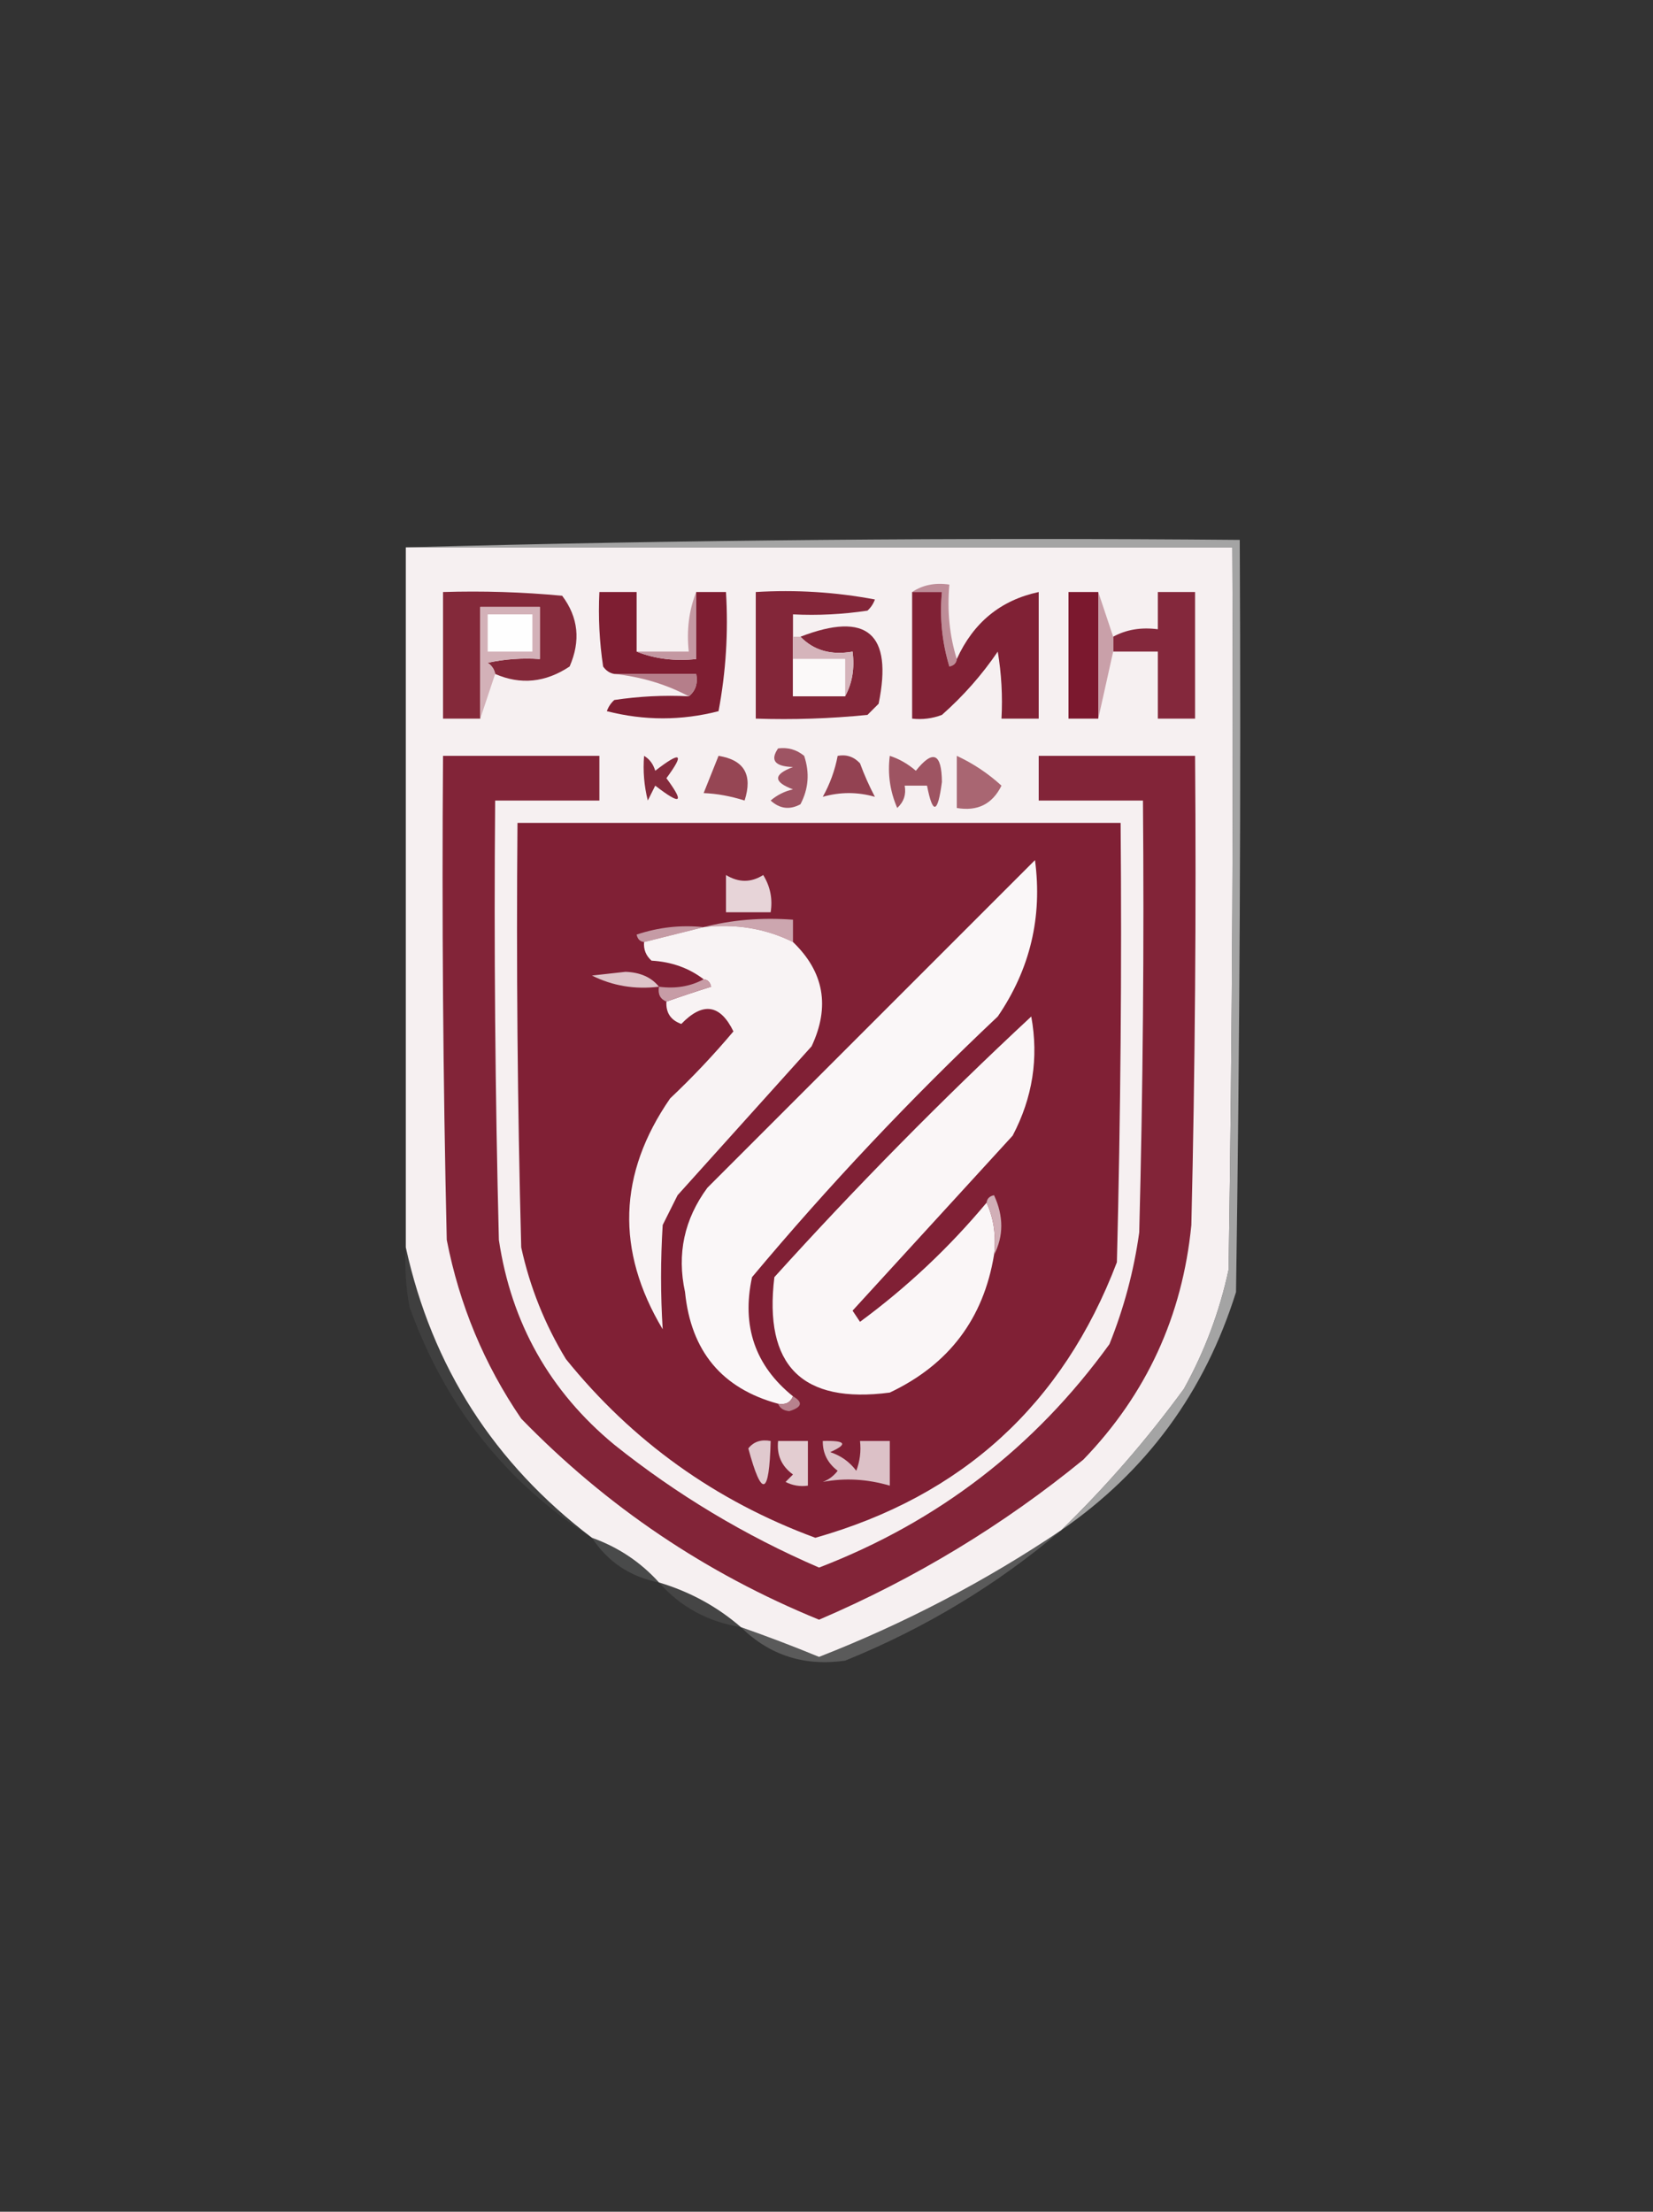<?xml version="1.0" encoding="UTF-8"?>
<!DOCTYPE svg PUBLIC "-//W3C//DTD SVG 1.1//EN" "http://www.w3.org/Graphics/SVG/1.1/DTD/svg11.dtd">
<svg xmlns="http://www.w3.org/2000/svg" version="1.1" width="222px" height="297px" style="shape-rendering:geometricPrecision; text-rendering:geometricPrecision; image-rendering:optimizeQuality; fill-rule:evenodd; clip-rule:evenodd" xmlns:xlink="http://www.w3.org/1999/xlink">
<rect width="100%" height="100%" fill="#333333" stroke="none"/>
<g><path style="opacity:1" fill="#f6f0f1" d="M 54.5,73.5 C 91.5,73.5 128.5,73.5 165.5,73.5C 165.667,105.835 165.5,138.168 165,170.5C 163.794,176.116 161.794,181.45 159,186.5C 154.037,193.296 148.537,199.63 142.5,205.5C 132.383,212.311 121.549,217.977 110,222.5C 106.515,221.062 103.015,219.728 99.5,218.5C 96.322,215.742 92.655,213.742 88.5,212.5C 86.025,209.759 83.025,207.759 79.5,206.5C 66.351,196.523 58.017,183.523 54.5,167.5C 54.5,136.167 54.5,104.833 54.5,73.5 Z"/></g>
<g><path style="opacity:0.788" fill="#c2c2c2" d="M 54.5,73.5 C 91.663,72.501 128.996,72.168 166.5,72.5C 166.667,106.168 166.5,139.835 166,173.5C 161.8,186.926 153.967,197.593 142.5,205.5C 148.537,199.63 154.037,193.296 159,186.5C 161.794,181.45 163.794,176.116 165,170.5C 165.5,138.168 165.667,105.835 165.5,73.5C 128.5,73.5 91.5,73.5 54.5,73.5 Z"/></g>
<g><path style="opacity:1" fill="#84293a" d="M 66.5,90.5 C 66.389,89.883 66.056,89.383 65.5,89C 67.81,88.503 70.143,88.337 72.5,88.5C 72.5,86.167 72.5,83.833 72.5,81.5C 69.833,81.5 67.167,81.5 64.5,81.5C 64.5,86.5 64.5,91.5 64.5,96.5C 62.833,96.5 61.167,96.5 59.5,96.5C 59.5,90.833 59.5,85.167 59.5,79.5C 64.844,79.334 70.177,79.501 75.5,80C 77.673,82.892 78.006,86.059 76.5,89.5C 73.257,91.658 69.924,91.991 66.5,90.5 Z"/></g>
<g><path style="opacity:1" fill="#7e1e32" d="M 85.5,87.5 C 87.948,88.473 90.615,88.806 93.5,88.5C 93.5,85.5 93.5,82.5 93.5,79.5C 94.833,79.5 96.167,79.5 97.5,79.5C 97.828,84.875 97.495,90.208 96.5,95.5C 91.521,96.783 86.521,96.783 81.5,95.5C 81.709,94.914 82.043,94.414 82.5,94C 85.817,93.502 89.15,93.335 92.5,93.5C 93.404,92.791 93.737,91.791 93.5,90.5C 89.833,90.5 86.167,90.5 82.5,90.5C 81.883,90.389 81.383,90.056 81,89.5C 80.502,86.183 80.335,82.85 80.5,79.5C 82.167,79.5 83.833,79.5 85.5,79.5C 85.5,82.167 85.5,84.833 85.5,87.5 Z"/></g>
<g><path style="opacity:1" fill="#c498a2" d="M 93.5,79.5 C 93.5,82.5 93.5,85.5 93.5,88.5C 90.615,88.806 87.948,88.473 85.5,87.5C 87.833,87.5 90.167,87.5 92.5,87.5C 92.194,84.615 92.527,81.948 93.5,79.5 Z"/></g>
<g><path style="opacity:1" fill="#832639" d="M 106.5,85.5 C 106.5,86.5 106.5,87.5 106.5,88.5C 106.5,90.167 106.5,91.833 106.5,93.5C 108.833,93.5 111.167,93.5 113.5,93.5C 114.461,91.735 114.795,89.735 114.5,87.5C 111.612,88.01 109.279,87.344 107.5,85.5C 116.436,82.058 119.936,85.058 118,94.5C 117.5,95 117,95.5 116.5,96C 111.511,96.499 106.511,96.666 101.5,96.5C 101.5,90.833 101.5,85.167 101.5,79.5C 106.875,79.172 112.208,79.505 117.5,80.5C 117.291,81.086 116.957,81.586 116.5,82C 113.183,82.498 109.85,82.665 106.5,82.5C 106.5,83.5 106.5,84.5 106.5,85.5 Z"/></g>
<g><path style="opacity:1" fill="#be8d98" d="M 122.5,79.5 C 123.919,78.549 125.585,78.216 127.5,78.5C 127.187,82.042 127.521,85.375 128.5,88.5C 128.44,89.043 128.107,89.376 127.5,89.5C 126.513,86.232 126.18,82.898 126.5,79.5C 125.167,79.5 123.833,79.5 122.5,79.5 Z"/></g>
<g><path style="opacity:1" fill="#802135" d="M 122.5,79.5 C 123.833,79.5 125.167,79.5 126.5,79.5C 126.18,82.898 126.513,86.232 127.5,89.5C 128.107,89.376 128.44,89.043 128.5,88.5C 130.727,83.594 134.394,80.594 139.5,79.5C 139.5,85.167 139.5,90.833 139.5,96.5C 137.833,96.5 136.167,96.5 134.5,96.5C 134.665,93.482 134.498,90.482 134,87.5C 131.872,90.63 129.372,93.463 126.5,96C 125.207,96.49 123.873,96.657 122.5,96.5C 122.5,90.833 122.5,85.167 122.5,79.5 Z"/></g>
<g><path style="opacity:1" fill="#84283c" d="M 149.5,87.5 C 149.5,86.833 149.5,86.167 149.5,85.5C 151.265,84.539 153.265,84.205 155.5,84.5C 155.5,82.833 155.5,81.167 155.5,79.5C 157.167,79.5 158.833,79.5 160.5,79.5C 160.5,85.167 160.5,90.833 160.5,96.5C 158.833,96.5 157.167,96.5 155.5,96.5C 155.5,93.5 155.5,90.5 155.5,87.5C 153.5,87.5 151.5,87.5 149.5,87.5 Z"/></g>
<g><path style="opacity:1" fill="#d5b4bb" d="M 106.5,85.5 C 106.833,85.5 107.167,85.5 107.5,85.5C 109.279,87.344 111.612,88.01 114.5,87.5C 114.795,89.735 114.461,91.735 113.5,93.5C 113.5,91.833 113.5,90.167 113.5,88.5C 111.167,88.5 108.833,88.5 106.5,88.5C 106.5,87.5 106.5,86.5 106.5,85.5 Z"/></g>
<g><path style="opacity:1" fill="#7b182e" d="M 147.5,79.5 C 147.5,85.167 147.5,90.833 147.5,96.5C 146.167,96.5 144.833,96.5 143.5,96.5C 143.5,90.833 143.5,85.167 143.5,79.5C 144.833,79.5 146.167,79.5 147.5,79.5 Z"/></g>
<g><path style="opacity:1" fill="#c9a0a9" d="M 147.5,79.5 C 148.167,81.5 148.833,83.5 149.5,85.5C 149.5,86.167 149.5,86.833 149.5,87.5C 148.833,90.5 148.167,93.5 147.5,96.5C 147.5,90.833 147.5,85.167 147.5,79.5 Z"/></g>
<g><path style="opacity:1" fill="#fbf9f9" d="M 106.5,88.5 C 108.833,88.5 111.167,88.5 113.5,88.5C 113.5,90.167 113.5,91.833 113.5,93.5C 111.167,93.5 108.833,93.5 106.5,93.5C 106.5,91.833 106.5,90.167 106.5,88.5 Z"/></g>
<g><path style="opacity:1" fill="#d3b1b8" d="M 66.5,90.5 C 65.833,92.5 65.167,94.5 64.5,96.5C 64.5,91.5 64.5,86.5 64.5,81.5C 67.167,81.5 69.833,81.5 72.5,81.5C 72.5,83.833 72.5,86.167 72.5,88.5C 70.143,88.337 67.81,88.503 65.5,89C 66.056,89.383 66.389,89.883 66.5,90.5 Z"/></g>
<g><path style="opacity:1" fill="#fefefe" d="M 65.5,82.5 C 67.5,82.5 69.5,82.5 71.5,82.5C 71.5,84.167 71.5,85.833 71.5,87.5C 69.5,87.5 67.5,87.5 65.5,87.5C 65.5,85.833 65.5,84.167 65.5,82.5 Z"/></g>
<g><path style="opacity:1" fill="#b57e8a" d="M 82.5,90.5 C 86.167,90.5 89.833,90.5 93.5,90.5C 93.737,91.791 93.404,92.791 92.5,93.5C 89.452,91.881 86.119,90.881 82.5,90.5 Z"/></g>
<g><path style="opacity:1" fill="#822438" d="M 59.5,101.5 C 66.5,101.5 73.5,101.5 80.5,101.5C 80.5,103.5 80.5,105.5 80.5,107.5C 75.833,107.5 71.167,107.5 66.5,107.5C 66.333,127.169 66.5,146.836 67,166.5C 68.668,177.674 73.835,186.84 82.5,194C 90.891,200.709 100.057,206.209 110,210.5C 125.988,204.344 138.988,194.344 149,180.5C 150.948,175.658 152.281,170.658 153,165.5C 153.5,146.17 153.667,126.836 153.5,107.5C 148.833,107.5 144.167,107.5 139.5,107.5C 139.5,105.5 139.5,103.5 139.5,101.5C 146.5,101.5 153.5,101.5 160.5,101.5C 160.667,122.503 160.5,143.503 160,164.5C 158.803,176.725 153.969,187.225 145.5,196C 134.732,204.806 122.898,211.973 110,217.5C 94.786,211.286 81.453,202.286 70,190.5C 65.034,183.229 61.701,175.229 60,166.5C 59.5,144.836 59.333,123.169 59.5,101.5 Z"/></g>
<g><path style="opacity:1" fill="#852b3d" d="M 86.5,101.5 C 87.222,101.918 87.722,102.584 88,103.5C 91.476,100.814 91.976,101.147 89.5,104.5C 91.976,107.853 91.476,108.186 88,105.5C 87.667,106.167 87.333,106.833 87,107.5C 86.504,105.527 86.338,103.527 86.5,101.5 Z"/></g>
<g><path style="opacity:1" fill="#9e5463" d="M 104.5,100.5 C 105.822,100.33 106.989,100.663 108,101.5C 108.758,103.769 108.591,105.936 107.5,108C 106.056,108.781 104.723,108.614 103.5,107.5C 104.376,106.749 105.376,106.249 106.5,106C 103.833,105 103.833,104 106.5,103C 104.065,102.925 103.398,102.092 104.5,100.5 Z"/></g>
<g><path style="opacity:1" fill="#934252" d="M 112.5,101.5 C 113.675,101.281 114.675,101.614 115.5,102.5C 116.074,104.059 116.74,105.559 117.5,107C 115.167,106.333 112.833,106.333 110.5,107C 111.464,105.275 112.131,103.441 112.5,101.5 Z"/></g>
<g><path style="opacity:1" fill="#9e5462" d="M 119.5,101.5 C 120.756,101.904 121.923,102.571 123,103.5C 125.299,100.626 126.465,101.126 126.5,105C 125.941,109.277 125.274,109.444 124.5,105.5C 123.5,105.5 122.5,105.5 121.5,105.5C 121.719,106.675 121.386,107.675 120.5,108.5C 119.526,106.257 119.192,103.924 119.5,101.5 Z"/></g>
<g><path style="opacity:1" fill="#964654" d="M 96.5,101.5 C 99.944,102.045 101.111,104.045 100,107.5C 98.111,106.903 96.278,106.569 94.5,106.5C 95.174,104.805 95.841,103.138 96.5,101.5 Z"/></g>
<g><path style="opacity:1" fill="#a96672" d="M 128.5,101.5 C 130.711,102.53 132.711,103.863 134.5,105.5C 133.278,107.978 131.278,108.978 128.5,108.5C 128.5,106.167 128.5,103.833 128.5,101.5 Z"/></g>
<g><path style="opacity:1" fill="#802035" d="M 69.5,110.5 C 96.5,110.5 123.5,110.5 150.5,110.5C 150.667,130.169 150.5,149.836 150,169.5C 142.747,188.563 129.247,200.896 109.5,206.5C 96.094,201.554 84.927,193.554 76,182.5C 73.163,177.828 71.163,172.828 70,167.5C 69.5,148.503 69.333,129.503 69.5,110.5 Z"/></g>
<g><path style="opacity:1" fill="#faf7f8" d="M 106.5,187.5 C 106.158,188.338 105.492,188.672 104.5,188.5C 96.962,186.451 92.795,181.451 92,173.5C 90.889,168.389 91.889,163.722 95,159.5C 109.667,144.833 124.333,130.167 139,115.5C 140.013,123.14 138.346,130.14 134,136.5C 122.268,147.563 111.268,159.229 101,171.5C 99.576,178.064 101.409,183.398 106.5,187.5 Z"/></g>
<g><path style="opacity:1" fill="#e7d4d8" d="M 97.5,117.5 C 99.205,118.535 100.872,118.535 102.5,117.5C 103.452,119.045 103.785,120.712 103.5,122.5C 101.5,122.5 99.5,122.5 97.5,122.5C 97.5,120.833 97.5,119.167 97.5,117.5 Z"/></g>
<g><path style="opacity:1" fill="#cca6af" d="M 94.5,124.5 C 98.298,123.517 102.298,123.183 106.5,123.5C 106.5,124.5 106.5,125.5 106.5,126.5C 102.827,124.682 98.827,124.016 94.5,124.5 Z"/></g>
<g><path style="opacity:1" fill="#c59ba5" d="M 94.5,124.5 C 91.833,125.167 89.167,125.833 86.5,126.5C 85.957,126.44 85.624,126.107 85.5,125.5C 88.428,124.516 91.428,124.183 94.5,124.5 Z"/></g>
<g><path style="opacity:1" fill="#f8f3f4" d="M 94.5,124.5 C 98.827,124.016 102.827,124.682 106.5,126.5C 110.668,130.506 111.502,135.172 109,140.5C 103,147.167 97,153.833 91,160.5C 90.333,161.833 89.667,163.167 89,164.5C 88.709,169.189 88.709,173.856 89,178.5C 82.686,167.93 83.019,157.597 90,147.5C 93.016,144.651 95.85,141.651 98.5,138.5C 96.718,134.847 94.384,134.514 91.5,137.5C 90.082,136.995 89.415,135.995 89.5,134.5C 91.369,133.835 93.369,133.169 95.5,132.5C 95.376,131.893 95.043,131.56 94.5,131.5C 92.524,129.989 90.191,129.156 87.5,129C 86.748,128.329 86.414,127.496 86.5,126.5C 89.167,125.833 91.833,125.167 94.5,124.5 Z"/></g>
<g><path style="opacity:1" fill="#dec4c9" d="M 88.5,132.5 C 85.278,132.892 82.278,132.392 79.5,131C 81,130.833 82.5,130.667 84,130.5C 85.986,130.569 87.486,131.235 88.5,132.5 Z"/></g>
<g><path style="opacity:1" fill="#c79ca6" d="M 94.5,131.5 C 95.043,131.56 95.376,131.893 95.5,132.5C 93.369,133.169 91.369,133.835 89.5,134.5C 88.662,134.158 88.328,133.492 88.5,132.5C 90.735,132.795 92.735,132.461 94.5,131.5 Z"/></g>
<g><path style="opacity:1" fill="#faf6f7" d="M 132.5,161.5 C 133.468,163.607 133.802,165.941 133.5,168.5C 132.09,177.083 127.423,183.25 119.5,187C 107.719,188.552 102.552,183.386 104,171.5C 114.985,159.349 126.485,147.682 138.5,136.5C 139.516,142.073 138.683,147.407 136,152.5C 128.82,160.345 121.654,168.178 114.5,176C 114.833,176.5 115.167,177 115.5,177.5C 121.817,172.849 127.484,167.516 132.5,161.5 Z"/></g>
<g><path style="opacity:1" fill="#d1afb7" d="M 132.5,161.5 C 132.56,160.957 132.893,160.624 133.5,160.5C 134.8,163.309 134.8,165.976 133.5,168.5C 133.802,165.941 133.468,163.607 132.5,161.5 Z"/></g>
<g><path style="opacity:1" fill="#b7818d" d="M 106.5,187.5 C 107.885,188.302 107.718,188.969 106,189.5C 105.235,189.43 104.735,189.097 104.5,188.5C 105.492,188.672 106.158,188.338 106.5,187.5 Z"/></g>
<g><path style="opacity:0.098" fill="#b5b6b6" d="M 54.5,167.5 C 58.017,183.523 66.351,196.523 79.5,206.5C 67.889,199.038 59.723,188.705 55,175.5C 54.503,172.854 54.336,170.187 54.5,167.5 Z"/></g>
<g><path style="opacity:1" fill="#dcc1c7" d="M 110.5,193.5 C 113.598,193.413 113.932,193.913 111.5,195C 112.931,195.465 114.097,196.299 115,197.5C 115.49,196.207 115.657,194.873 115.5,193.5C 116.833,193.5 118.167,193.5 119.5,193.5C 119.5,195.5 119.5,197.5 119.5,199.5C 116.454,198.606 113.454,198.439 110.5,199C 111.308,198.692 111.975,198.192 112.5,197.5C 111.147,196.476 110.48,195.143 110.5,193.5 Z"/></g>
<g><path style="opacity:1" fill="#e0c9ce" d="M 100.5,194.5 C 101.209,193.596 102.209,193.263 103.5,193.5C 103.314,200.887 102.314,201.221 100.5,194.5 Z"/></g>
<g><path style="opacity:1" fill="#e3cdd1" d="M 104.5,193.5 C 105.833,193.5 107.167,193.5 108.5,193.5C 108.5,195.5 108.5,197.5 108.5,199.5C 107.448,199.649 106.448,199.483 105.5,199C 105.833,198.667 106.167,198.333 106.5,198C 104.963,196.89 104.297,195.39 104.5,193.5 Z"/></g>
<g><path style="opacity:0.175" fill="#b5b7b7" d="M 79.5,206.5 C 83.025,207.759 86.025,209.759 88.5,212.5C 84.63,211.737 81.63,209.737 79.5,206.5 Z"/></g>
<g><path style="opacity:0.298" fill="#b6b7b7" d="M 142.5,205.5 C 133.894,212.815 124.227,218.649 113.5,223C 108.03,223.787 103.363,222.287 99.5,218.5C 103.015,219.728 106.515,221.062 110,222.5C 121.549,217.977 132.383,212.311 142.5,205.5 Z"/></g>
<g><path style="opacity:0.143" fill="#b4b4b4" d="M 88.5,212.5 C 92.655,213.742 96.322,215.742 99.5,218.5C 95.067,217.786 91.4,215.786 88.5,212.5 Z"/></g>
</svg>
